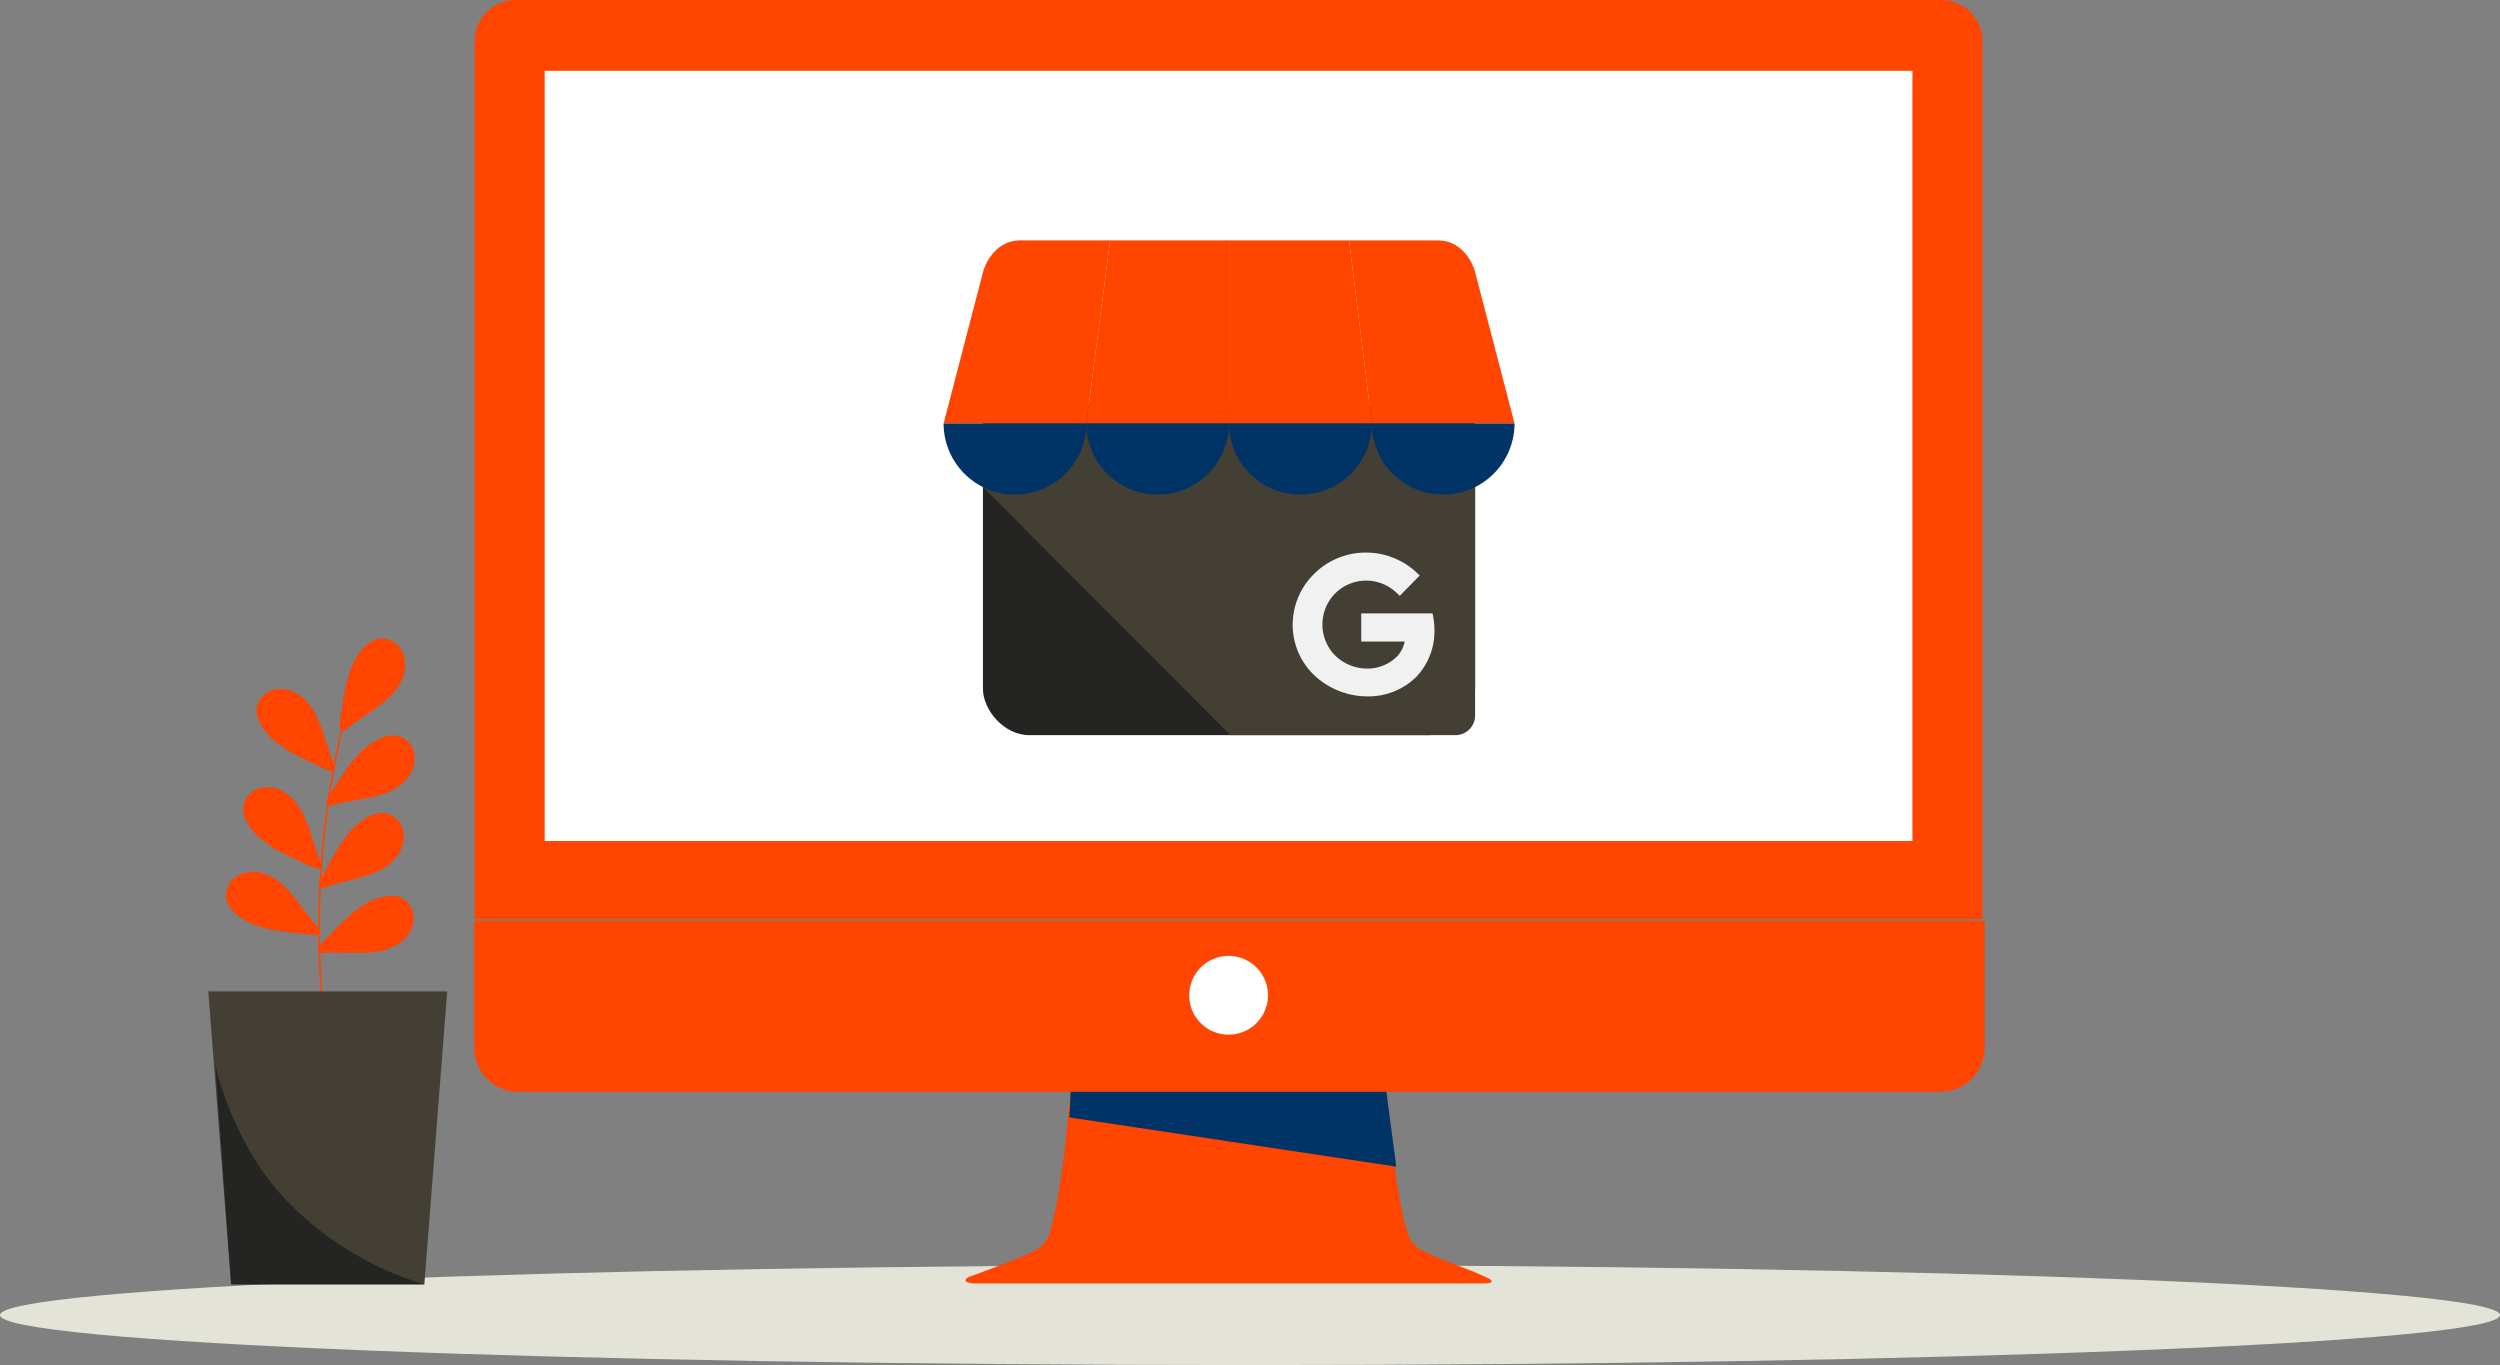 <svg xmlns="http://www.w3.org/2000/svg" width="491" height="268.099" viewBox="0 0 491 268.099"><rect x="0" y="0" width="491" height="268.099" fill="#808080" stroke="none"/><defs fill="#000000"><style>.a{fill:#e3e3d8;}.b{fill:#ff4500;}.c{fill:#ff4500;}.d{fill:#fff;}.e{fill:#003466;}.f{fill:#443f34;}.g{fill:#242522;}.h{fill:#f1f1f2;}.i{fill:#003466;}.j{fill:#003466;}</style></defs><g transform="translate(1171.371 -367.563)"><g transform="translate(-1171.371 367.563)"><path class="a" d="M-680.371,852.224c0,5.423-109.914,9.82-245.5,9.82s-245.5-4.4-245.5-9.82,109.914-9.82,245.5-9.82S-680.371,846.8-680.371,852.224Z" transform="translate(1171.371 -593.945)" fill="#000000"></path><g transform="translate(93.137)"><path class="b" d="M-697.066,548.054V375.673a8.123,8.123,0,0,0-8.118-8.11H-985.106a8.125,8.125,0,0,0-8.117,8.11V548.054Z" transform="translate(993.301 -367.563)" fill="#000000"></path><path class="c" d="M-993.372,713.136V738.06a8.681,8.681,0,0,0,8.675,8.689H-705.41a8.683,8.683,0,0,0,8.678-8.689V713.136Z" transform="translate(993.372 -532.316)" fill="#000000"></path><path class="d" d="M-709.533,734.09a7.737,7.737,0,0,1-7.737,7.737,7.737,7.737,0,0,1-7.737-7.737,7.737,7.737,0,0,1,7.737-7.737A7.737,7.737,0,0,1-709.533,734.09Z" transform="translate(865.429 -538.617)" fill="#000000"></path><path class="b" d="M-706.087,814.1s-2.155-1.068-4.632-2c-2.64-.992-5.816-2.238-7.684-3.136-3.278-1.569-3.558-2.6-4.784-7.969-1.337-5.858-2.591-18.223-3.1-23.618H-788.3c-.508,5.395-1.76,17.76-3.1,23.618-1.227,5.367-1.5,6.4-4.781,7.969-1.85.888-4.979,2.117-7.6,3.1h0c-2.517.95-4.569,1.682-4.569,1.682s-1.991,1.105,1.209,1.265h99.7C-704.434,815.065-706.087,814.1-706.087,814.1Z" transform="translate(905.453 -562.943)" fill="#000000"></path><path class="e" d="M-705.813,792.072c-.275-2.562-1.762-13.047-1.917-14.7h-62.018c-.153,1.65-.007,2.463-.284,5.025Z" transform="translate(886.894 -562.943)" fill="#000000"></path><rect class="d" width="268.628" height="151.269" transform="translate(13.84 13.905)" fill="#000000"></rect></g><g transform="translate(40.909 125.386)"><g transform="translate(3.468)"><g transform="translate(6.006 9.908)"><path class="b" d="M-1061.586,635.954a29.939,29.939,0,0,0-1.942-4.947,10.013,10.013,0,0,0-3.507-3.917,6.066,6.066,0,0,0-5.1-.658,4.386,4.386,0,0,0-2.938,4.025,5.27,5.27,0,0,0,.491,1.969c1.369,3.125,4.4,5.172,7.415,6.761q1.667.877,3.39,1.638c.934.413,2.474,1.4,3.5,1.391,1.221-.006.136-1.831-.1-2.55Z" transform="translate(1075.08 -626.13)" fill="#000000"></path></g><g transform="translate(19.719 19.029)"><path class="b" d="M-1042.482,656.212a29.826,29.826,0,0,0,5.163-1.256,10.014,10.014,0,0,0,4.355-2.946,6.067,6.067,0,0,0,1.342-4.969,4.386,4.386,0,0,0-3.591-3.455,5.25,5.25,0,0,0-2.018.221c-3.281.934-5.719,3.658-7.7,6.435q-1.094,1.532-2.081,3.137c-.535.87-1.717,2.264-1.851,3.282-.159,1.211,1.8.381,2.54.247Z" transform="translate(1048.872 -643.561)" fill="#000000"></path></g><g transform="translate(0 45.837)"><path class="b" d="M-1071.786,701.551a29.924,29.924,0,0,0-3.448-4.043,10.018,10.018,0,0,0-4.593-2.56,6.065,6.065,0,0,0-5.041,1.042,4.386,4.386,0,0,0-1.466,4.763,5.263,5.263,0,0,0,1.106,1.7c2.312,2.508,5.842,3.457,9.214,3.974q1.861.286,3.739.444c1.018.086,2.795.513,3.764.174,1.153-.4-.468-1.776-.924-2.379Z" transform="translate(1086.559 -694.796)" fill="#000000"></path></g><g transform="translate(18.306 34.27)"><path class="b" d="M-1045.247,685.857a29.9,29.9,0,0,0,5.046-1.665,10.02,10.02,0,0,0,4.106-3.285,6.067,6.067,0,0,0,.94-5.06,4.386,4.386,0,0,0-3.856-3.157,5.271,5.271,0,0,0-1.993.381c-3.2,1.194-5.408,4.1-7.161,7.03q-.968,1.615-1.824,3.293c-.464.91-1.531,2.394-1.583,3.42-.062,1.22,1.821.237,2.552.043Z" transform="translate(1051.574 -672.688)" fill="#000000"></path></g><g transform="translate(18.073 50.544)"><path class="b" d="M-1045.621,714.985a29.855,29.855,0,0,0,5.308-.242,10.014,10.014,0,0,0,4.839-2.055,6.068,6.068,0,0,0,2.27-4.619,4.385,4.385,0,0,0-2.861-4.08,5.259,5.259,0,0,0-2.022-.171c-3.4.287-6.315,2.492-8.792,4.837q-1.368,1.294-2.645,2.68c-.692.751-2.12,1.892-2.446,2.866-.389,1.158,1.69.719,2.446.73Z" transform="translate(1052.018 -703.791)" fill="#000000"></path></g><g transform="translate(3.354 29.204)"><path class="b" d="M-1066.616,672.77a29.938,29.938,0,0,0-1.976-4.933,10.018,10.018,0,0,0-3.535-3.892,6.066,6.066,0,0,0-5.109-.623,4.386,4.386,0,0,0-2.91,4.045,5.264,5.264,0,0,0,.505,1.966c1.39,3.115,4.432,5.142,7.462,6.709q1.672.865,3.4,1.615c.938.407,2.484,1.379,3.512,1.367,1.221-.015.123-1.832-.116-2.55Q-1066,674.621-1066.616,672.77Z" transform="translate(1080.148 -663.008)" fill="#000000"></path></g><g transform="translate(22.324)"><path class="b" d="M-1038.172,621.867a29.926,29.926,0,0,0,4.188-3.271,10.022,10.022,0,0,0,2.755-4.479,6.068,6.068,0,0,0-.824-5.08,4.386,4.386,0,0,0-4.7-1.669,5.253,5.253,0,0,0-1.747,1.032c-2.605,2.2-3.7,5.688-4.367,9.035q-.366,1.847-.6,3.716c-.129,1.013-.632,2.77-.334,3.753.354,1.169,1.794-.392,2.417-.821Z" transform="translate(1043.894 -607.194)" fill="#000000"></path></g><g transform="translate(18.126 14.341)"><path class="b" d="M-1051.326,691.56a173.262,173.262,0,0,1,4.735-56.958l.323.082a172.929,172.929,0,0,0-4.726,56.849Z" transform="translate(1051.918 -634.601)" fill="#000000"></path></g></g><g transform="translate(0 69.325)"><path class="f" d="M-1088.7,797.216h37.947l4.488-57.533h-46.924Z" transform="translate(1093.187 -739.684)" fill="#000000"></path><path class="g" d="M-1049.5,810.393h-37.947l-3.112-43.072s3.264,15.524,14.129,26.75A62.914,62.914,0,0,0-1049.5,810.393Z" transform="translate(1091.933 -752.86)" fill="#000000"></path></g></g></g><rect class="g" width="96.661" height="64.847" rx="9.097" transform="translate(-978.324 447.099)" fill="#000000"></rect><path class="f" d="M-709.628,584.415h-44.193l-48.608-48.727V523.427a3.871,3.871,0,0,1,3.859-3.859h88.942a3.871,3.871,0,0,1,3.86,3.859v57.128A3.871,3.871,0,0,1-709.628,584.415Z" transform="translate(-175.894 -72.469)" fill="#000000"></path><path class="h" d="M-658.541,587.693l-.151-.774H-672.7v5.519h8.531a5.833,5.833,0,0,1-1.467,2.9,8.259,8.259,0,0,1-5.908,2.415h0a9.008,9.008,0,0,1-6.342-2.632,8.677,8.677,0,0,1,.085-12.144,8.629,8.629,0,0,1,11.985-.157l.683.648,3.93-4.008-.73-.669a14.548,14.548,0,0,0-9.784-3.819h-.066a14.376,14.376,0,0,0-10.109,4.118,14.058,14.058,0,0,0-4.269,10.073,13.631,13.631,0,0,0,4.114,9.777l0,0a15.23,15.23,0,0,0,10.437,4.271h.132a13.31,13.31,0,0,0,9.532-3.775,12.9,12.9,0,0,0,3.621-8.815A15.288,15.288,0,0,0-658.541,587.693Z" transform="translate(-231.326 -98.881)" fill="#000000"></path><path class="b" d="M-784.485,457.792l-4.684,35.961H-817.2l7.816-30s1.62-5.964,7.323-5.964Z" transform="translate(-168.851 -43.017)" fill="#000000"></path><path class="c" d="M-735.591,457.792v35.961h-28.035l4.684-35.961Z" transform="translate(-194.394 -43.017)" fill="#000000"></path><path class="b" d="M-682.01,493.753h-28.037V457.792h23.578Z" transform="translate(-219.937 -43.017)" fill="#000000"></path><path class="c" d="M-632.493,493.753h-28.034l-4.459-35.961h17.351c5.705,0,7.326,5.964,7.326,5.964Z" transform="translate(-241.421 -43.017)" fill="#000000"></path><path class="i" d="M-789.168,526.519a13.991,13.991,0,0,1-14.017,13.964A13.991,13.991,0,0,1-817.2,526.519Z" transform="translate(-168.851 -75.783)" fill="#000000"></path><path class="j" d="M-735.59,526.519a13.991,13.991,0,0,1-14.017,13.964,13.991,13.991,0,0,1-14.017-13.964Z" transform="translate(-194.394 -75.783)" fill="#000000"></path><path class="i" d="M-682.01,526.519a13.993,13.993,0,0,1-14.017,13.964,13.993,13.993,0,0,1-14.019-13.964Z" transform="translate(-219.938 -75.783)" fill="#000000"></path><path class="j" d="M-628.431,526.519a13.991,13.991,0,0,1-14.017,13.964,13.991,13.991,0,0,1-14.017-13.964Z" transform="translate(-245.483 -75.783)" fill="#000000"></path></g></svg>